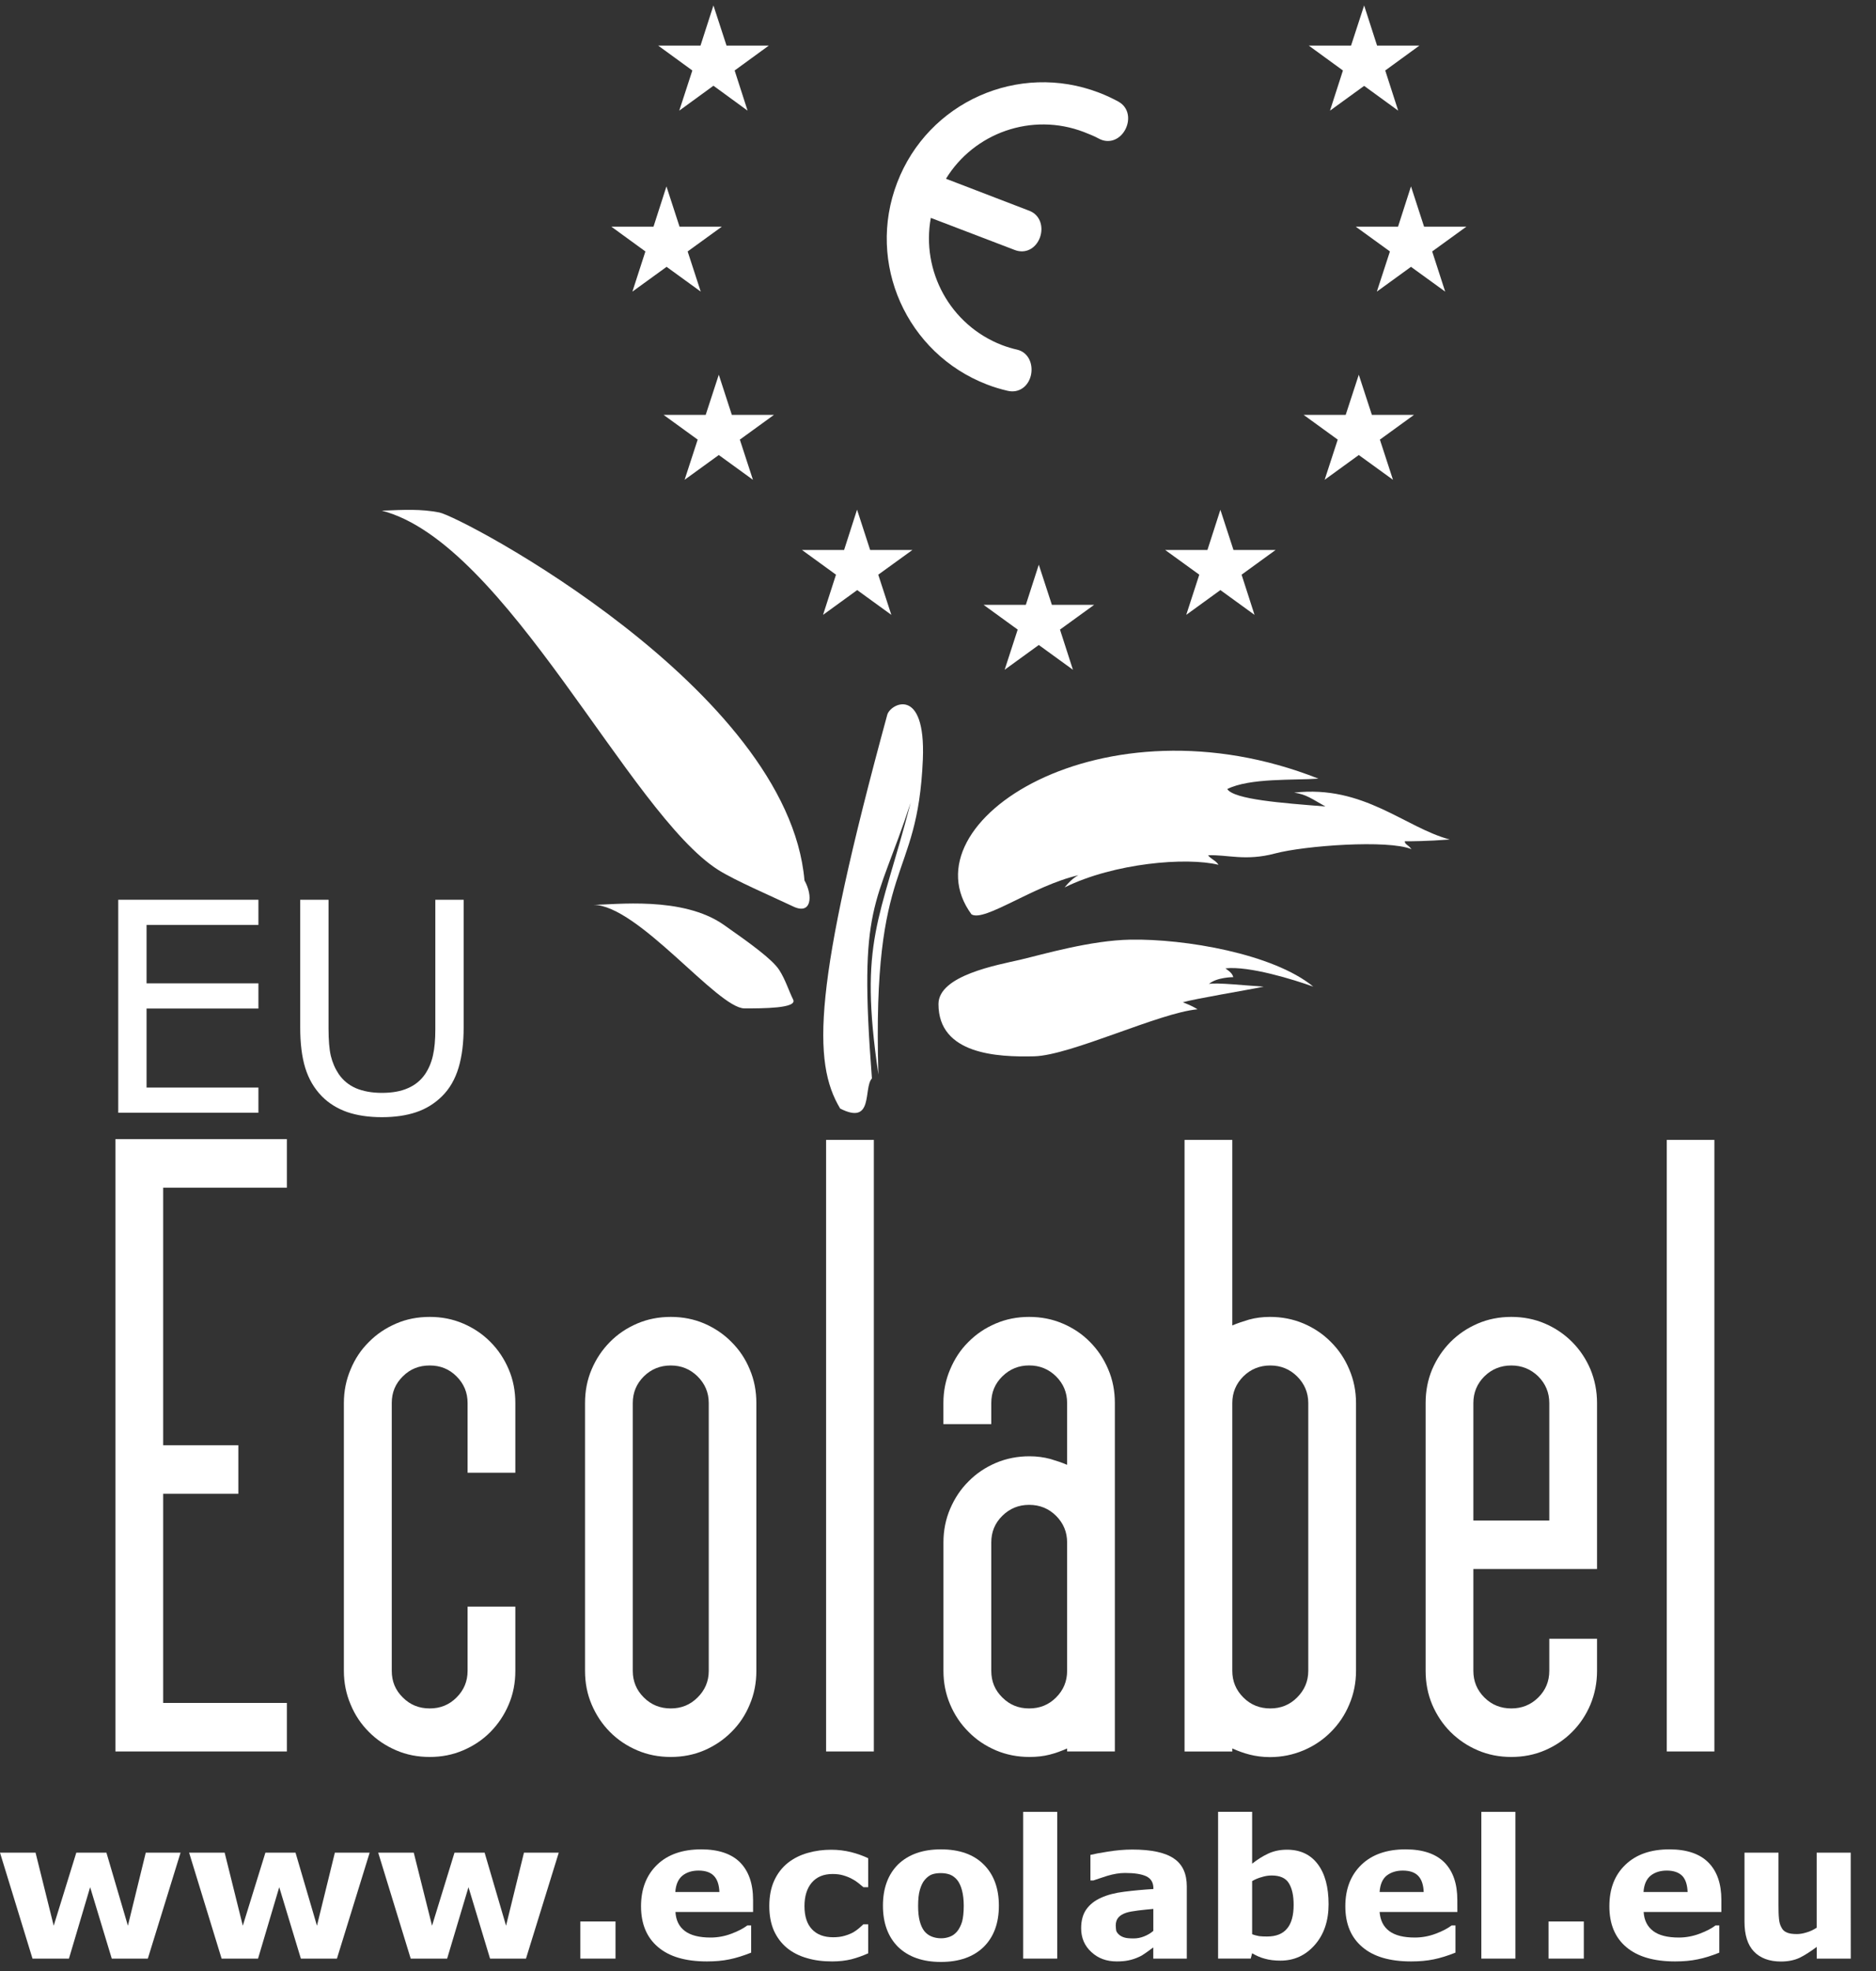 <?xml version="1.0" encoding="UTF-8"?>
<svg width="40px" height="42px" viewBox="0 0 40 42" version="1.1" xmlns="http://www.w3.org/2000/svg" xmlns:xlink="http://www.w3.org/1999/xlink">
    <rect x="0" y="0" width="40" height="42" fill="#333333" stroke="none"/>
    <title>Group 20</title>
    <g id="Desktop" stroke="none" stroke-width="1" fill="none" fill-rule="evenodd">
        <g id="Homepage" transform="translate(-139, -663)" fill="#FFFFFF" fill-rule="nonzero">
            <g id="Group-14" transform="translate(129, 651)">
                <g id="Group-20" transform="translate(10, 12.116)">
                    <polygon id="path8462" points="3.85 39.362 3.152 41.62 2.383 41.62 1.922 40.098 1.47 41.62 0.693 41.62 0 39.362 0.758 39.362 1.145 40.919 1.627 39.362 2.269 39.362 2.727 40.919 3.108 39.362"></polygon>
                    <polygon id="path8464" points="7.882 39.362 7.184 41.62 6.415 41.62 5.954 40.098 5.502 41.62 4.725 41.62 4.032 39.362 4.79 39.362 5.177 40.919 5.659 39.362 6.301 39.362 6.758 40.919 7.14 39.362"></polygon>
                    <polygon id="path8466" points="11.914 39.362 11.215 41.62 10.449 41.62 9.989 40.098 9.534 41.62 8.757 41.62 8.064 39.362 8.822 39.362 9.212 40.919 9.691 39.362 10.333 39.362 10.79 40.919 11.172 39.362"></polygon>
                    <polygon id="path8468" points="13.124 41.62 12.374 41.62 12.374 40.829 13.124 40.829"></polygon>
                    <path d="M15.339,40.201 C15.333,40.05 15.296,39.936 15.225,39.86 C15.155,39.784 15.044,39.744 14.895,39.744 C14.754,39.744 14.64,39.781 14.551,39.852 C14.462,39.925 14.41,40.041 14.399,40.201 L15.339,40.201 Z M16.057,40.626 L14.402,40.626 C14.412,40.802 14.478,40.938 14.603,41.032 C14.727,41.125 14.909,41.171 15.152,41.171 C15.304,41.171 15.453,41.143 15.596,41.089 C15.74,41.035 15.851,40.976 15.935,40.913 L16.016,40.913 L16.016,41.493 C15.851,41.558 15.696,41.607 15.553,41.636 C15.409,41.666 15.247,41.68 15.074,41.68 C14.619,41.68 14.272,41.58 14.031,41.374 C13.79,41.171 13.668,40.881 13.668,40.505 C13.668,40.131 13.785,39.838 14.012,39.619 C14.24,39.4 14.554,39.292 14.952,39.292 C15.32,39.292 15.596,39.386 15.78,39.57 C15.964,39.757 16.057,40.023 16.057,40.372 L16.057,40.626 Z" id="path8470"></path>
                    <path d="M17.744,41.68 C17.546,41.68 17.367,41.658 17.205,41.609 C17.042,41.563 16.899,41.49 16.78,41.393 C16.661,41.295 16.568,41.171 16.501,41.024 C16.436,40.875 16.403,40.699 16.403,40.502 C16.403,40.291 16.438,40.109 16.509,39.955 C16.579,39.803 16.677,39.676 16.804,39.576 C16.926,39.481 17.067,39.411 17.226,39.367 C17.386,39.321 17.551,39.3 17.722,39.3 C17.876,39.3 18.017,39.319 18.147,39.351 C18.277,39.384 18.399,39.427 18.512,39.481 L18.512,40.098 L18.409,40.098 C18.382,40.074 18.347,40.047 18.309,40.015 C18.269,39.982 18.22,39.949 18.163,39.92 C18.109,39.89 18.047,39.866 17.982,39.847 C17.917,39.827 17.841,39.817 17.754,39.817 C17.559,39.817 17.413,39.879 17.308,40.001 C17.205,40.123 17.153,40.291 17.153,40.502 C17.153,40.718 17.207,40.884 17.313,40.995 C17.418,41.108 17.57,41.165 17.765,41.165 C17.857,41.165 17.938,41.155 18.011,41.133 C18.085,41.111 18.144,41.087 18.193,41.06 C18.239,41.033 18.279,41.003 18.312,40.976 C18.347,40.946 18.379,40.916 18.409,40.889 L18.512,40.889 L18.512,41.507 C18.398,41.558 18.279,41.601 18.155,41.634 C18.03,41.664 17.895,41.68 17.743,41.68" id="path8472"></path>
                    <path d="M20.408,41.041 C20.454,40.984 20.489,40.913 20.514,40.832 C20.535,40.751 20.549,40.64 20.549,40.496 C20.549,40.364 20.535,40.253 20.511,40.163 C20.487,40.074 20.454,40.001 20.411,39.947 C20.367,39.893 20.316,39.855 20.256,39.83 C20.197,39.809 20.132,39.798 20.061,39.798 C19.991,39.798 19.931,39.806 19.874,39.825 C19.82,39.845 19.769,39.882 19.72,39.939 C19.674,39.99 19.641,40.063 19.614,40.153 C19.587,40.245 19.576,40.358 19.576,40.496 C19.576,40.621 19.586,40.727 19.609,40.816 C19.633,40.908 19.666,40.981 19.709,41.035 C19.752,41.087 19.804,41.125 19.863,41.149 C19.923,41.173 19.991,41.187 20.066,41.187 C20.134,41.187 20.196,41.175 20.256,41.152 C20.315,41.13 20.364,41.092 20.408,41.041 M21.298,40.491 C21.298,40.865 21.19,41.157 20.974,41.371 C20.757,41.582 20.454,41.691 20.061,41.691 C19.671,41.691 19.368,41.582 19.149,41.371 C18.935,41.157 18.826,40.865 18.826,40.491 C18.826,40.12 18.935,39.825 19.151,39.611 C19.371,39.4 19.674,39.292 20.061,39.292 C20.456,39.292 20.76,39.4 20.974,39.614 C21.19,39.828 21.298,40.123 21.298,40.491" id="path8474"></path>
                    <polygon id="path8476" points="22.542 41.62 21.816 41.62 21.816 38.493 22.542 38.493"></polygon>
                    <path d="M24.591,41.03 L24.591,40.561 C24.491,40.569 24.386,40.581 24.272,40.594 C24.158,40.608 24.071,40.624 24.015,40.642 C23.941,40.667 23.885,40.699 23.847,40.743 C23.809,40.786 23.79,40.843 23.79,40.913 C23.79,40.959 23.796,40.997 23.8,41.027 C23.812,41.057 23.83,41.084 23.862,41.111 C23.892,41.138 23.93,41.157 23.973,41.17 C24.017,41.184 24.081,41.19 24.173,41.19 C24.247,41.19 24.32,41.176 24.393,41.147 C24.469,41.117 24.534,41.079 24.59,41.03 M24.59,41.382 C24.55,41.412 24.501,41.447 24.444,41.488 C24.387,41.529 24.333,41.564 24.282,41.585 C24.211,41.618 24.138,41.642 24.06,41.658 C23.984,41.674 23.9,41.68 23.811,41.68 C23.594,41.68 23.415,41.615 23.272,41.482 C23.126,41.35 23.052,41.179 23.052,40.973 C23.052,40.808 23.09,40.673 23.163,40.57 C23.239,40.464 23.342,40.383 23.478,40.323 C23.613,40.261 23.778,40.218 23.976,40.194 C24.173,40.169 24.379,40.15 24.593,40.137 L24.593,40.125 C24.593,40 24.542,39.914 24.439,39.865 C24.339,39.819 24.19,39.795 23.989,39.795 C23.87,39.795 23.743,39.816 23.607,39.857 C23.472,39.9 23.377,39.933 23.315,39.954 L23.25,39.954 L23.25,39.41 C23.326,39.391 23.45,39.367 23.624,39.34 C23.794,39.313 23.968,39.296 24.141,39.296 C24.552,39.296 24.85,39.361 25.032,39.489 C25.216,39.613 25.305,39.814 25.305,40.084 L25.305,41.62 L24.59,41.62 L24.59,41.382 Z" id="path8478"></path>
                    <path d="M27.583,40.475 C27.583,40.274 27.548,40.12 27.48,40.012 C27.413,39.903 27.291,39.849 27.115,39.849 C27.047,39.849 26.977,39.859 26.906,39.882 C26.833,39.901 26.763,39.93 26.698,39.968 L26.698,41.1 C26.749,41.12 26.801,41.132 26.847,41.141 C26.893,41.147 26.95,41.149 27.015,41.149 C27.207,41.149 27.348,41.094 27.442,40.981 C27.537,40.87 27.583,40.699 27.583,40.474 M28.328,40.461 C28.328,40.815 28.23,41.105 28.035,41.327 C27.838,41.552 27.594,41.663 27.302,41.663 C27.174,41.663 27.063,41.649 26.969,41.622 C26.874,41.598 26.785,41.557 26.698,41.506 L26.668,41.619 L25.972,41.619 L25.972,38.492 L26.698,38.492 L26.698,39.597 C26.809,39.51 26.923,39.437 27.039,39.383 C27.155,39.329 27.288,39.299 27.44,39.299 C27.724,39.299 27.943,39.402 28.098,39.608 C28.252,39.813 28.328,40.098 28.328,40.461" id="path8480"></path>
                    <path d="M30.356,40.201 C30.35,40.05 30.313,39.936 30.242,39.86 C30.172,39.784 30.061,39.744 29.909,39.744 C29.771,39.744 29.657,39.781 29.565,39.852 C29.476,39.925 29.427,40.041 29.416,40.201 L30.356,40.201 Z M31.074,40.626 L29.416,40.626 C29.43,40.802 29.495,40.938 29.62,41.032 C29.744,41.125 29.925,41.171 30.166,41.171 C30.321,41.171 30.47,41.143 30.613,41.089 C30.757,41.035 30.868,40.976 30.952,40.913 L31.033,40.913 L31.033,41.493 C30.868,41.558 30.713,41.607 30.57,41.636 C30.424,41.666 30.264,41.68 30.088,41.68 C29.636,41.68 29.289,41.58 29.048,41.374 C28.807,41.171 28.685,40.881 28.685,40.505 C28.685,40.131 28.802,39.838 29.029,39.619 C29.257,39.4 29.571,39.292 29.969,39.292 C30.337,39.292 30.613,39.386 30.797,39.57 C30.981,39.757 31.073,40.023 31.073,40.372 L31.074,40.626 Z" id="path8482"></path>
                    <polygon id="path8484" points="32.311 41.62 31.585 41.62 31.585 38.493 32.311 38.493"></polygon>
                    <polygon id="path8486" points="33.77 41.62 33.018 41.62 33.018 40.829 33.77 40.829"></polygon>
                    <path d="M35.983,40.201 C35.977,40.05 35.942,39.936 35.872,39.86 C35.798,39.784 35.687,39.744 35.539,39.744 C35.398,39.744 35.284,39.781 35.195,39.852 C35.105,39.925 35.054,40.041 35.043,40.201 L35.983,40.201 Z M36.703,40.626 L35.046,40.626 C35.056,40.802 35.124,40.938 35.249,41.032 C35.371,41.125 35.555,41.171 35.796,41.171 C35.947,41.171 36.096,41.143 36.24,41.089 C36.383,41.035 36.497,40.976 36.578,40.913 L36.659,40.913 L36.659,41.493 C36.497,41.558 36.343,41.607 36.196,41.636 C36.053,41.666 35.893,41.68 35.717,41.68 C35.265,41.68 34.918,41.58 34.675,41.374 C34.434,41.171 34.315,40.881 34.315,40.505 C34.315,40.131 34.428,39.838 34.658,39.619 C34.886,39.4 35.197,39.292 35.595,39.292 C35.964,39.292 36.24,39.386 36.424,39.57 C36.611,39.757 36.703,40.023 36.703,40.372 L36.703,40.626 Z" id="path8488"></path>
                    <path d="M39.462,41.62 L38.736,41.62 L38.736,41.371 C38.601,41.471 38.479,41.55 38.368,41.604 C38.257,41.655 38.124,41.682 37.973,41.682 C37.724,41.682 37.531,41.609 37.396,41.468 C37.261,41.325 37.196,41.114 37.196,40.832 L37.196,39.362 L37.921,39.362 L37.921,40.483 C37.921,40.597 37.923,40.691 37.931,40.767 C37.937,40.843 37.955,40.905 37.983,40.954 C38.007,41.006 38.045,41.041 38.096,41.062 C38.148,41.087 38.221,41.097 38.313,41.097 C38.375,41.097 38.443,41.086 38.519,41.062 C38.595,41.041 38.665,41.006 38.735,40.962 L38.735,39.362 L39.461,39.362 L39.462,41.62 Z" id="path8490"></path>
                    <polygon id="path8492" points="2.461 37.206 2.461 24.158 6.117 24.158 6.117 25.192 3.479 25.192 3.479 30.681 5.082 30.681 5.082 31.715 3.479 31.715 3.479 36.172 6.117 36.172 6.117 37.206"></polygon>
                    <path d="M9.97,31.266 L9.97,29.782 C9.97,29.557 9.891,29.37 9.734,29.213 C9.577,29.056 9.388,28.981 9.163,28.981 C8.935,28.981 8.746,29.056 8.589,29.213 C8.429,29.37 8.353,29.557 8.353,29.782 L8.353,35.487 C8.353,35.712 8.429,35.899 8.589,36.056 C8.746,36.213 8.935,36.289 9.163,36.289 C9.388,36.289 9.577,36.213 9.734,36.056 C9.891,35.899 9.97,35.712 9.97,35.487 L9.97,34.12 L10.988,34.12 L10.988,35.487 C10.988,35.744 10.942,35.983 10.847,36.205 C10.752,36.429 10.622,36.622 10.457,36.79 C10.292,36.957 10.097,37.087 9.875,37.182 C9.653,37.277 9.417,37.323 9.163,37.323 C8.906,37.323 8.667,37.277 8.448,37.182 C8.226,37.087 8.031,36.957 7.866,36.79 C7.698,36.622 7.568,36.429 7.476,36.205 C7.381,35.983 7.332,35.744 7.332,35.487 L7.332,29.782 C7.332,29.525 7.381,29.286 7.476,29.064 C7.568,28.84 7.698,28.645 7.866,28.48 C8.031,28.312 8.226,28.182 8.448,28.087 C8.667,27.992 8.906,27.946 9.163,27.946 C9.417,27.946 9.653,27.992 9.875,28.087 C10.097,28.182 10.292,28.312 10.457,28.48 C10.622,28.645 10.752,28.84 10.847,29.064 C10.942,29.286 10.988,29.525 10.988,29.782 L10.988,31.266 L9.97,31.266 Z" id="path8494"></path>
                    <path d="M15.112,29.782 C15.112,29.557 15.031,29.37 14.873,29.213 C14.716,29.059 14.527,28.981 14.302,28.981 C14.077,28.981 13.885,29.059 13.728,29.213 C13.571,29.37 13.492,29.557 13.492,29.782 L13.492,35.49 C13.492,35.712 13.571,35.901 13.728,36.056 C13.885,36.213 14.077,36.289 14.302,36.289 C14.527,36.289 14.716,36.213 14.873,36.056 C15.03,35.901 15.112,35.712 15.112,35.49 L15.112,29.782 Z M16.127,35.49 C16.127,35.744 16.081,35.983 15.986,36.205 C15.894,36.429 15.764,36.624 15.596,36.79 C15.431,36.957 15.236,37.087 15.017,37.182 C14.795,37.277 14.556,37.323 14.302,37.323 C14.047,37.323 13.809,37.277 13.587,37.182 C13.365,37.087 13.17,36.957 13.005,36.79 C12.84,36.624 12.71,36.429 12.615,36.205 C12.52,35.983 12.474,35.744 12.474,35.49 L12.474,29.782 C12.474,29.525 12.52,29.286 12.615,29.064 C12.71,28.84 12.84,28.647 13.005,28.48 C13.17,28.312 13.365,28.182 13.587,28.087 C13.809,27.992 14.047,27.946 14.302,27.946 C14.556,27.946 14.795,27.992 15.017,28.087 C15.236,28.182 15.431,28.312 15.596,28.48 C15.764,28.647 15.894,28.84 15.986,29.064 C16.081,29.286 16.127,29.525 16.127,29.782 L16.127,35.49 Z" id="path8496"></path>
                    <polygon id="path8498" points="18.632 37.206 17.614 37.206 17.614 24.174 18.632 24.174"></polygon>
                    <path d="M21.136,35.487 C21.136,35.712 21.212,35.899 21.372,36.056 C21.529,36.213 21.718,36.289 21.943,36.289 C22.171,36.289 22.36,36.213 22.517,36.056 C22.674,35.899 22.753,35.712 22.753,35.487 L22.753,32.752 C22.753,32.53 22.674,32.341 22.517,32.184 C22.36,32.029 22.171,31.951 21.943,31.951 C21.718,31.951 21.529,32.029 21.372,32.184 C21.212,32.341 21.136,32.53 21.136,32.752 L21.136,35.487 Z M22.753,37.142 C22.631,37.196 22.506,37.242 22.379,37.274 C22.249,37.307 22.108,37.323 21.951,37.323 C21.697,37.323 21.458,37.277 21.234,37.182 C21.012,37.087 20.817,36.957 20.652,36.789 C20.484,36.622 20.354,36.429 20.259,36.205 C20.164,35.982 20.116,35.744 20.116,35.487 L20.116,32.752 C20.116,32.495 20.164,32.257 20.259,32.035 C20.354,31.813 20.484,31.615 20.652,31.45 C20.817,31.282 21.012,31.152 21.234,31.057 C21.458,30.962 21.697,30.916 21.951,30.916 C22.108,30.916 22.257,30.936 22.395,30.973 C22.533,31.014 22.653,31.054 22.753,31.098 L22.753,29.782 C22.753,29.557 22.674,29.37 22.517,29.213 C22.36,29.059 22.171,28.98 21.943,28.98 C21.718,28.98 21.529,29.059 21.372,29.213 C21.212,29.37 21.136,29.557 21.136,29.782 L21.136,30.231 L20.115,30.231 L20.115,29.782 C20.115,29.524 20.164,29.286 20.259,29.064 C20.354,28.839 20.481,28.644 20.649,28.479 C20.814,28.312 21.009,28.181 21.231,28.087 C21.453,27.992 21.689,27.946 21.943,27.946 C22.198,27.946 22.436,27.992 22.658,28.087 C22.88,28.181 23.075,28.311 23.24,28.479 C23.405,28.645 23.535,28.839 23.63,29.064 C23.725,29.286 23.771,29.524 23.771,29.782 L23.771,37.206 L22.753,37.206 L22.753,37.142 Z" id="path8500"></path>
                    <path d="M27.656,29.213 C27.499,29.059 27.31,28.981 27.085,28.981 C26.86,28.981 26.668,29.059 26.511,29.213 C26.354,29.37 26.275,29.56 26.275,29.782 L26.275,35.487 C26.275,35.712 26.354,35.899 26.511,36.056 C26.668,36.213 26.86,36.289 27.085,36.289 C27.31,36.289 27.499,36.213 27.656,36.056 C27.813,35.899 27.895,35.712 27.895,35.487 L27.895,29.782 C27.895,29.56 27.814,29.37 27.656,29.213 M26.633,28.003 C26.771,27.965 26.92,27.946 27.077,27.946 C27.331,27.946 27.57,27.992 27.795,28.087 C28.017,28.182 28.212,28.312 28.377,28.48 C28.544,28.645 28.675,28.84 28.769,29.065 C28.864,29.287 28.913,29.525 28.913,29.782 L28.913,35.487 C28.913,35.744 28.864,35.983 28.769,36.205 C28.675,36.43 28.545,36.622 28.377,36.79 C28.211,36.957 28.017,37.088 27.795,37.182 C27.57,37.277 27.331,37.326 27.077,37.326 C26.92,37.326 26.779,37.306 26.649,37.274 C26.522,37.242 26.397,37.196 26.275,37.142 L26.275,37.207 L25.257,37.207 L25.257,24.174 L26.275,24.174 L26.275,28.128 C26.376,28.084 26.495,28.044 26.633,28.003" id="path8502"></path>
                    <path d="M31.415,32.284 L33.034,32.284 L33.034,29.782 C33.034,29.56 32.955,29.37 32.798,29.213 C32.639,29.059 32.449,28.981 32.224,28.981 C32,28.981 31.807,29.059 31.65,29.213 C31.493,29.37 31.415,29.56 31.415,29.782 L31.415,32.284 Z M30.397,29.782 C30.397,29.525 30.443,29.286 30.537,29.062 C30.632,28.842 30.762,28.647 30.927,28.48 C31.095,28.312 31.288,28.182 31.51,28.087 C31.732,27.992 31.97,27.946 32.224,27.946 C32.479,27.946 32.717,27.992 32.939,28.087 C33.161,28.182 33.353,28.312 33.521,28.48 C33.687,28.647 33.817,28.842 33.911,29.062 C34.003,29.286 34.052,29.525 34.052,29.782 L34.052,33.318 L31.415,33.318 L31.415,35.487 C31.415,35.712 31.493,35.899 31.65,36.056 C31.807,36.213 32,36.289 32.224,36.289 C32.449,36.289 32.639,36.213 32.799,36.056 C32.956,35.899 33.034,35.712 33.034,35.487 L33.034,34.805 L34.052,34.805 L34.052,35.487 C34.052,35.744 34.003,35.983 33.911,36.207 C33.817,36.429 33.687,36.624 33.521,36.79 C33.354,36.957 33.161,37.087 32.939,37.182 C32.717,37.277 32.479,37.323 32.224,37.323 C31.97,37.323 31.732,37.277 31.51,37.182 C31.288,37.087 31.095,36.957 30.927,36.79 C30.762,36.624 30.632,36.429 30.537,36.207 C30.443,35.983 30.397,35.744 30.397,35.487 L30.397,29.782 Z" id="path8504"></path>
                    <polygon id="path8506" points="36.554 37.206 35.539 37.206 35.539 24.174 36.554 24.174"></polygon>
                    <polygon id="path8508" points="5.51 23.595 2.521 23.595 2.521 19.057 5.51 19.057 5.51 19.593 3.125 19.593 3.125 20.838 5.51 20.838 5.51 21.375 3.125 21.375 3.125 23.059 5.51 23.059"></polygon>
                    <path d="M9.886,21.773 C9.886,22.103 9.851,22.39 9.778,22.634 C9.704,22.88 9.588,23.083 9.423,23.246 C9.266,23.4 9.082,23.514 8.873,23.584 C8.665,23.654 8.421,23.69 8.142,23.69 C7.858,23.69 7.609,23.652 7.397,23.579 C7.186,23.503 7.008,23.392 6.864,23.246 C6.699,23.078 6.582,22.877 6.509,22.642 C6.436,22.406 6.401,22.116 6.401,21.773 L6.401,19.057 L7.005,19.057 L7.005,21.802 C7.005,22.049 7.021,22.244 7.054,22.384 C7.089,22.528 7.146,22.658 7.224,22.774 C7.314,22.904 7.435,23.005 7.587,23.072 C7.741,23.137 7.925,23.172 8.142,23.172 C8.359,23.172 8.546,23.14 8.697,23.072 C8.849,23.007 8.971,22.907 9.063,22.774 C9.141,22.658 9.198,22.525 9.231,22.376 C9.266,22.225 9.282,22.041 9.282,21.819 L9.282,19.057 L9.886,19.057 L9.886,21.773 Z" id="path8510"></path>
                    <path d="M23.852,2.052 C23.717,1.979 23.579,1.914 23.432,1.858 C21.713,1.2 19.788,2.058 19.13,3.775 C18.469,5.491 19.328,7.416 21.044,8.077 C21.19,8.134 21.337,8.177 21.486,8.212 C21.724,8.267 21.924,8.121 21.981,7.882 C22.035,7.641 21.927,7.392 21.689,7.335 C21.58,7.311 21.472,7.278 21.366,7.238 C20.256,6.81 19.639,5.656 19.847,4.527 L21.634,5.21 C21.862,5.299 22.081,5.183 22.171,4.952 C22.257,4.722 22.18,4.468 21.954,4.378 L20.17,3.693 C20.768,2.716 22,2.272 23.11,2.697 C23.216,2.74 23.327,2.781 23.424,2.835 C23.638,2.954 23.871,2.867 23.99,2.651 C24.107,2.434 24.066,2.172 23.852,2.053" id="path8512"></path>
                    <path d="M19.677,16.067 C19.563,18.748 18.591,18.109 18.729,22.78 C18.307,19.912 18.762,19.523 19.417,16.988 C18.675,19.26 18.299,19.089 18.591,22.864 C18.404,23.067 18.637,23.874 17.914,23.506 C17.318,22.515 17.34,20.898 18.916,15.123 C18.97,14.882 19.742,14.475 19.677,16.067" id="path8514"></path>
                    <path d="M12.648,19.165 C13.1,19.165 14.548,18.973 15.431,19.59 C15.986,19.98 16.468,20.324 16.617,20.557 C16.747,20.76 16.82,21.001 16.912,21.185 C17.004,21.372 16.268,21.372 15.875,21.372 C15.298,21.372 13.603,19.165 12.648,19.165" id="path8516"></path>
                    <path d="M17.153,18.645 C17.34,18.978 17.302,19.387 16.912,19.2 C16.425,18.97 15.669,18.645 15.317,18.423 C13.419,17.224 10.796,11.451 8.142,10.766 C8.624,10.746 8.976,10.728 9.366,10.804 C9.84,10.893 16.801,14.567 17.153,18.645" id="path8518"></path>
                    <path d="M20.714,19.368 C19.268,17.402 23.514,14.659 28.111,16.476 C27.594,16.514 26.649,16.457 26.167,16.698 C26.313,16.92 27.334,16.996 28.26,17.069 C27.965,16.904 27.854,16.812 27.594,16.774 C29.078,16.606 29.95,17.516 30.911,17.773 C30.413,17.811 30.077,17.811 29.95,17.811 C29.966,17.887 30.004,17.868 30.096,17.979 C29.595,17.773 27.816,17.903 27.185,18.071 C26.554,18.239 26.167,18.091 25.758,18.109 C25.831,18.201 25.926,18.22 25.98,18.312 C25.295,18.144 23.755,18.274 22.699,18.794 C22.791,18.683 22.883,18.591 22.994,18.534 C22.03,18.756 20.993,19.536 20.714,19.368" id="path8520"></path>
                    <path d="M20.01,21.28 C20.01,20.668 21.272,20.446 21.754,20.335 C22.236,20.221 23.254,19.921 24.107,19.907 C25.257,19.887 27.147,20.205 28.003,20.909 C27.594,20.76 26.63,20.462 26.129,20.519 C26.259,20.611 26.278,20.649 26.297,20.706 C26.297,20.706 25.942,20.706 25.777,20.852 C25.907,20.814 26.63,20.89 26.944,20.909 C26.592,20.982 25.46,21.169 25.219,21.242 C25.368,21.299 25.441,21.334 25.534,21.391 C24.718,21.464 22.829,22.374 22.049,22.393 C21.272,22.412 20.01,22.355 20.01,21.28" id="path8522"></path>
                    <polygon id="path8528" points="29.536 1.386 30.264 0.856 29.362 0.856 29.086 0 28.807 0.856 27.906 0.856 28.634 1.386 28.358 2.242 29.086 1.714 29.812 2.242"></polygon>
                    <polygon id="path8532" points="15.664 1.386 16.392 0.856 15.491 0.856 15.212 0 14.936 0.856 14.034 0.856 14.762 1.386 14.483 2.242 15.212 1.711 15.94 2.242"></polygon>
                    <polygon id="path8534" points="30.537 5.242 31.266 4.714 30.364 4.714 30.085 3.856 29.809 4.714 28.907 4.714 29.636 5.242 29.357 6.098 30.085 5.57 30.814 6.098"></polygon>
                    <polygon id="path8536" points="29.422 9.252 30.15 8.724 29.251 8.724 28.972 7.869 28.693 8.724 27.795 8.724 28.523 9.252 28.244 10.108 28.972 9.58 29.701 10.108"></polygon>
                    <polygon id="path8538" points="26.473 12.13 27.199 11.603 26.3 11.603 26.021 10.747 25.745 11.603 24.843 11.603 25.571 12.13 25.293 12.986 26.021 12.458 26.749 12.986"></polygon>
                    <polygon id="path8540" points="15.775 9.252 16.503 8.724 15.604 8.724 15.326 7.869 15.047 8.724 14.148 8.724 14.876 9.252 14.597 10.108 15.326 9.58 16.054 10.108"></polygon>
                    <polygon id="path8542" points="18.726 12.13 19.455 11.603 18.553 11.603 18.274 10.744 17.998 11.603 17.099 11.603 17.825 12.13 17.549 12.986 18.277 12.458 19.005 12.986"></polygon>
                    <polygon id="path8544" points="14.662 5.242 15.391 4.714 14.489 4.714 14.21 3.856 13.934 4.714 13.035 4.714 13.761 5.242 13.484 6.098 14.213 5.57 14.941 6.098"></polygon>
                    <polygon id="path8546" points="22.601 13.3 23.33 12.772 22.428 12.772 22.149 11.917 21.873 12.772 20.971 12.772 21.699 13.3 21.421 14.156 22.149 13.628 22.877 14.156"></polygon>
                </g>
            </g>
        </g>
    </g>
</svg>
